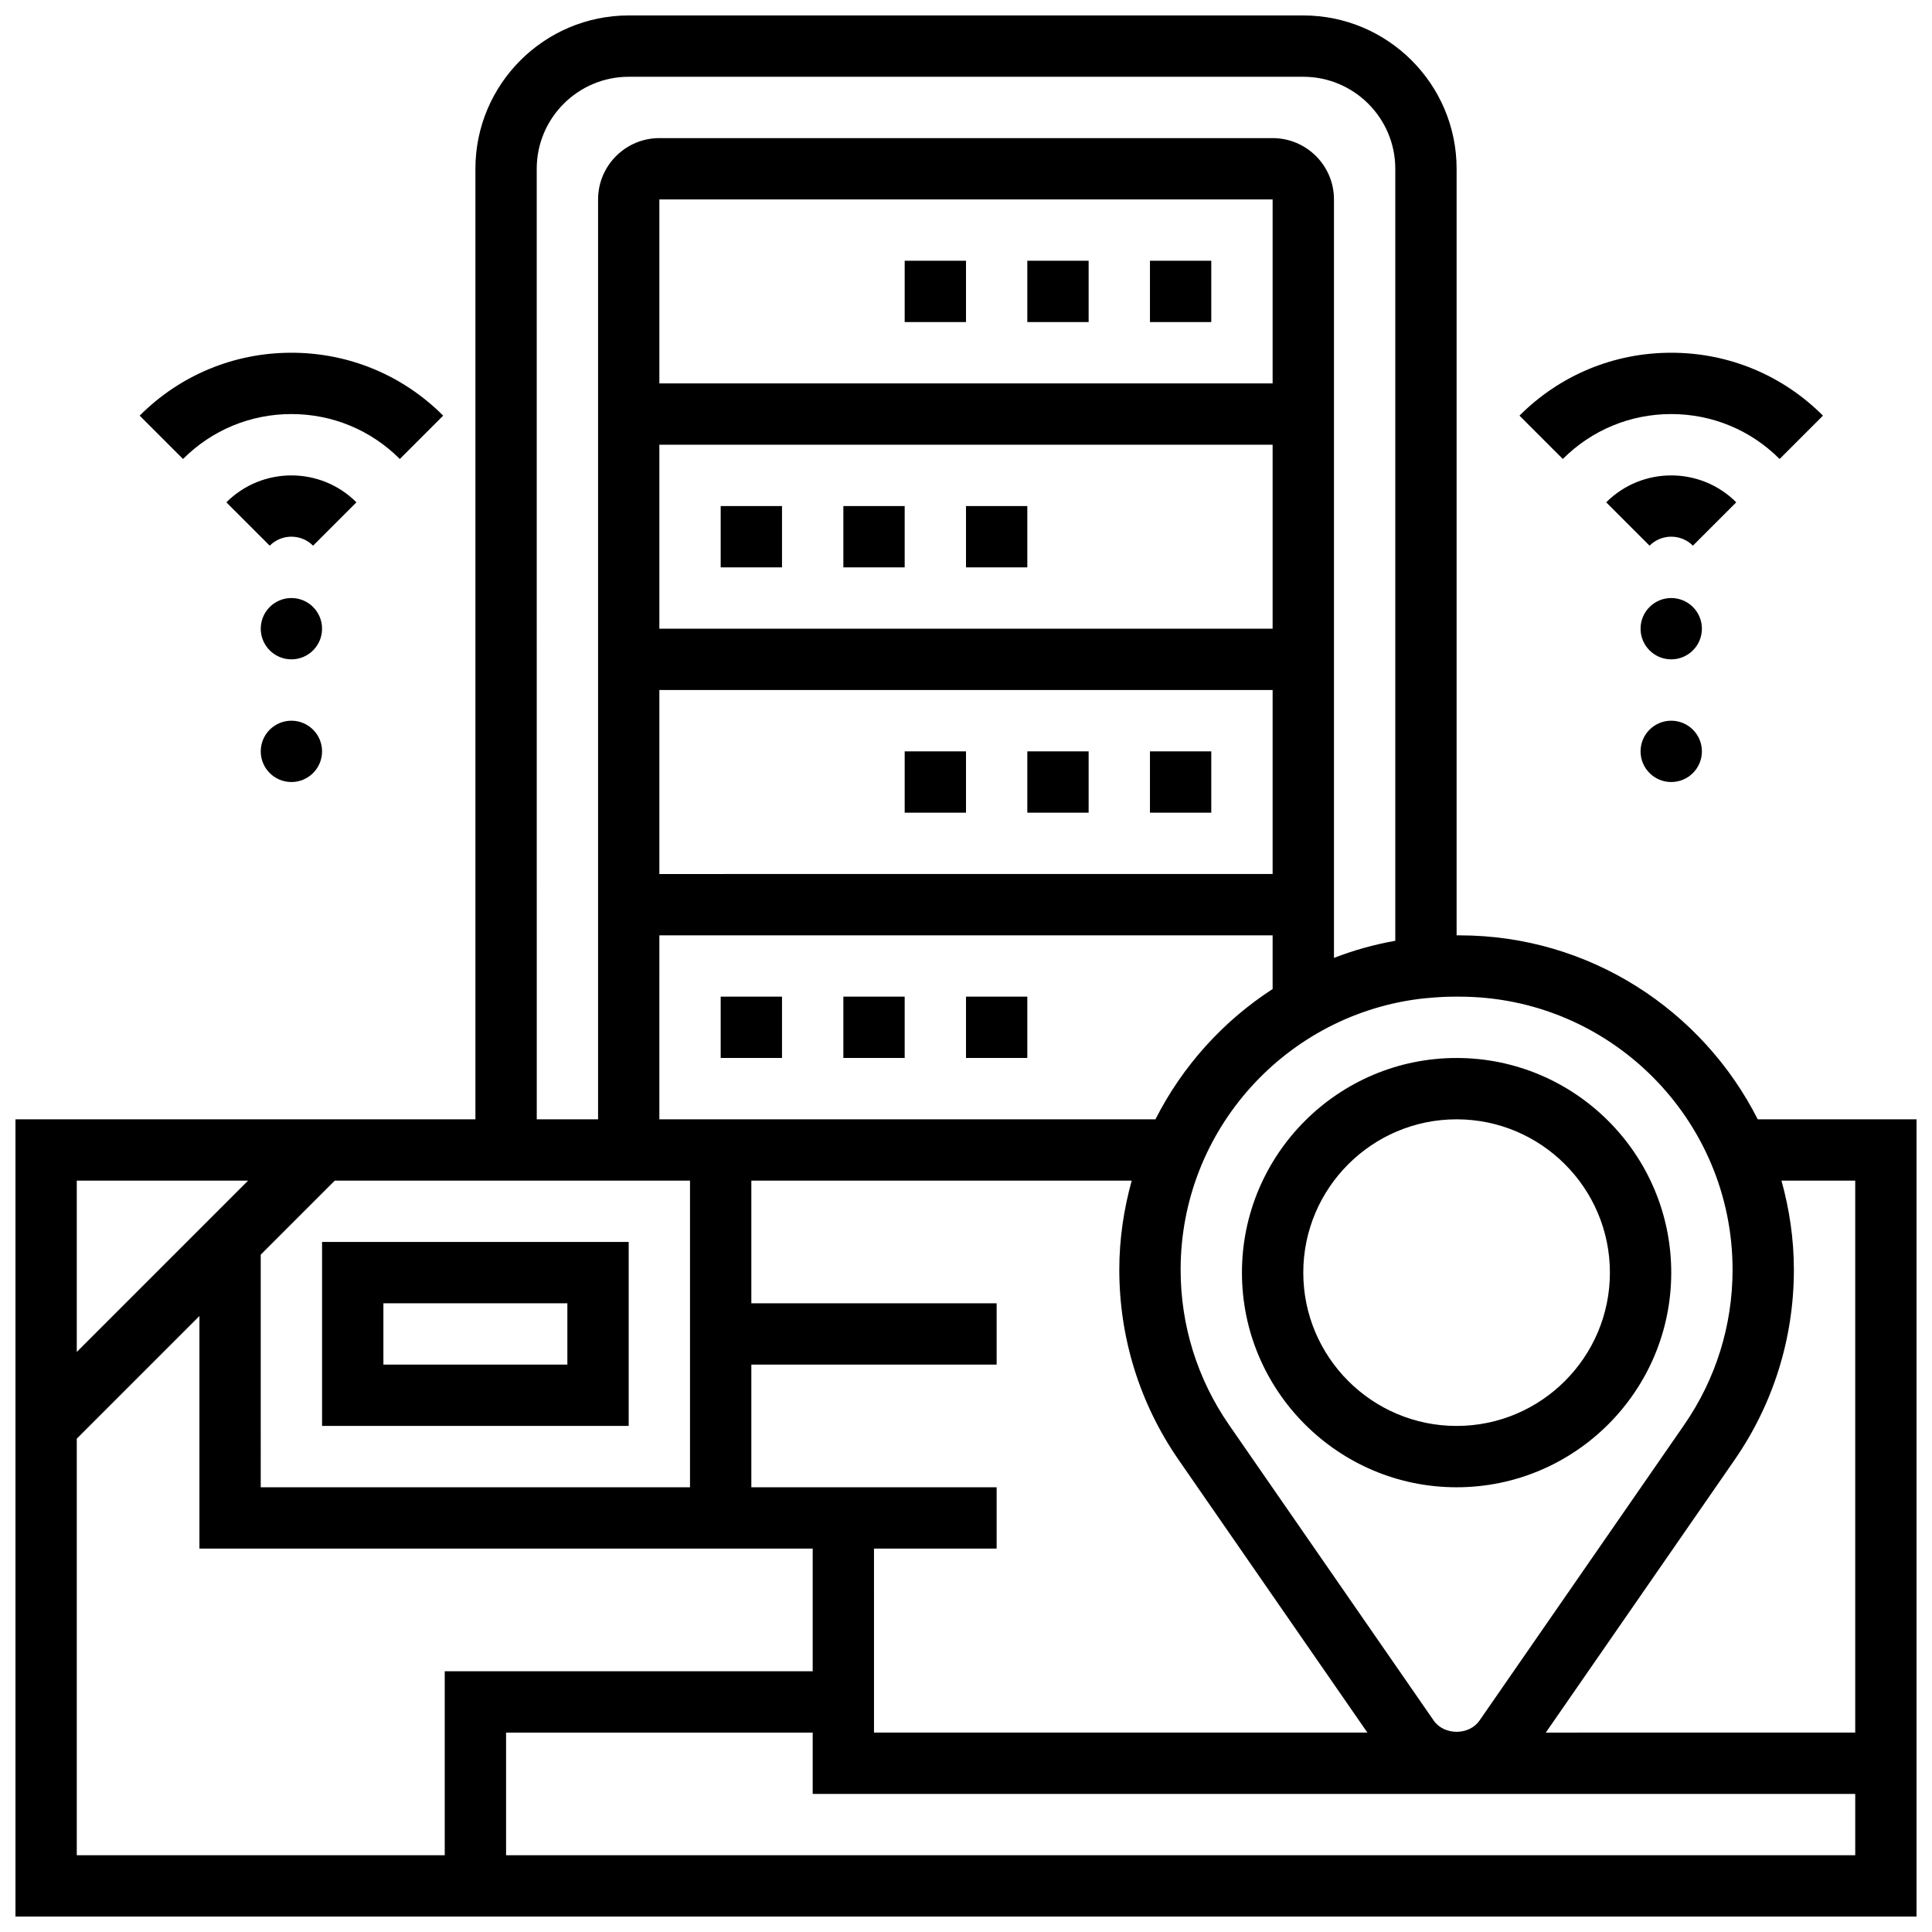 <?xml version="1.0" encoding="UTF-8"?>
<!-- Uploaded to: ICON Repo, www.svgrepo.com, Generator: ICON Repo Mixer Tools -->
<svg width="800px" height="800px" version="1.1" viewBox="144 144 512 512" xmlns="http://www.w3.org/2000/svg">
 <defs>
  <clipPath id="a">
   <path d="m148.09 148.09h503.81v503.81h-503.81z"/>
  </clipPath>
 </defs>
 <path d="m473.13 481.26c0 31.359 25.523 56.883 56.883 56.883s56.883-25.523 56.883-56.883c0-31.359-25.523-56.883-56.883-56.883s-56.883 25.523-56.883 56.883zm56.883-40.629c22.402 0 40.629 18.227 40.629 40.629 0 22.402-18.227 40.629-40.629 40.629s-40.629-18.227-40.629-40.629c-0.004-22.402 18.223-40.629 40.629-40.629z"/>
 <g clip-path="url(#a)">
  <path d="m609.82 440.63c-14.625-28.871-44.523-48.754-79.031-48.754l-0.773-0.004v-203.15c0-22.402-18.227-40.629-40.629-40.629h-178.77c-22.402 0-40.629 18.227-40.629 40.629v251.91h-121.89v211.27h503.81v-211.27zm9.578 39.855c0-8.184-1.203-16.082-3.289-23.605h19.543v146.27l-82 0.004 49.992-72.215c10.301-14.879 15.754-32.328 15.754-50.449zm-243.78 73.906h32.504v-16.25h-65.008v-32.504h65.008v-16.25h-65.008v-32.504h100.8c-2.086 7.531-3.289 15.422-3.289 23.602 0 18.113 5.453 35.566 15.758 50.445l49.988 72.219h-130.75zm-162.52-77.895 19.617-19.617h94.145v81.258l-113.76 0.004zm268.16-230.89h-162.52v-48.758h162.52zm-162.52 16.25h162.52v48.754l-162.52 0.004zm0 65.008h162.52v48.754l-162.52 0.004zm0 65.008h162.52v14.23c-13.172 8.531-23.914 20.445-31.051 34.527h-131.47zm284.41 88.613c0 14.797-4.453 29.035-12.871 41.191l-54.191 78.285c-2.762 3.981-9.379 3.981-12.141 0l-54.191-78.285c-8.422-12.148-12.875-26.383-12.875-41.191 0-37.199 28.223-67.91 64.375-71.898l1.375-0.121c2.184-0.195 4.379-0.34 6.613-0.34h1.535c39.906 0 72.371 32.461 72.371 72.359zm-316.91-291.76c0-13.441 10.938-24.379 24.379-24.379h178.77c13.441 0 24.379 10.938 24.379 24.379v204.59c-5.625 1-11.051 2.527-16.25 4.535v-201c0-8.965-7.289-16.25-16.25-16.25h-162.52c-8.965 0-16.25 7.289-16.25 16.25v243.78h-16.25zm-76.496 268.16-45.395 45.395v-45.395zm-45.395 68.375 32.504-32.504v61.641h162.52v32.504h-97.512v48.754l-97.512 0.004zm113.77 110.4v-32.504h81.258v16.25h276.28v16.25z"/>
 </g>
 <path d="m586.89 253.73c10.848 0 21.055 4.234 28.727 11.906l11.488-11.488c-10.734-10.746-25.02-16.668-40.215-16.668-15.195 0-29.48 5.922-40.215 16.668l11.488 11.488c7.672-7.672 17.879-11.906 28.727-11.906z"/>
 <path d="m569.66 277.12 11.488 11.488c3.176-3.176 8.312-3.176 11.488 0l11.488-11.488c-9.5-9.508-24.957-9.508-34.465 0z"/>
 <path d="m595.02 310.61c0 4.488-3.641 8.125-8.129 8.125s-8.125-3.637-8.125-8.125 3.637-8.125 8.125-8.125 8.129 3.637 8.129 8.125"/>
 <path d="m595.02 343.12c0 4.488-3.641 8.125-8.129 8.125s-8.125-3.637-8.125-8.125c0-4.488 3.637-8.125 8.125-8.125s8.129 3.637 8.129 8.125"/>
 <path d="m229.35 310.61c0 4.488-3.637 8.125-8.125 8.125-4.488 0-8.125-3.637-8.125-8.125s3.637-8.125 8.125-8.125c4.488 0 8.125 3.637 8.125 8.125"/>
 <path d="m229.35 343.12c0 4.488-3.637 8.125-8.125 8.125-4.488 0-8.125-3.637-8.125-8.125 0-4.488 3.637-8.125 8.125-8.125 4.488 0 8.125 3.637 8.125 8.125"/>
 <path d="m221.23 253.73c10.848 0 21.055 4.234 28.727 11.906l11.488-11.488c-10.734-10.746-25.02-16.668-40.215-16.668-15.195 0-29.48 5.922-40.215 16.668l11.488 11.488c7.672-7.672 17.879-11.906 28.727-11.906z"/>
 <path d="m203.99 277.12 11.488 11.488c3.176-3.176 8.312-3.176 11.488 0l11.488-11.488c-9.5-9.508-24.957-9.508-34.465 0z"/>
 <path d="m448.75 213.1h16.25v16.25h-16.25z"/>
 <path d="m416.25 213.1h16.25v16.25h-16.25z"/>
 <path d="m383.75 213.1h16.25v16.25h-16.25z"/>
 <path d="m367.5 278.11h16.25v16.25h-16.25z"/>
 <path d="m400 278.11h16.25v16.25h-16.25z"/>
 <path d="m334.99 278.11h16.25v16.25h-16.25z"/>
 <path d="m416.25 343.12h16.25v16.25h-16.25z"/>
 <path d="m448.75 343.12h16.25v16.25h-16.25z"/>
 <path d="m383.75 343.12h16.25v16.25h-16.25z"/>
 <path d="m334.99 408.12h16.25v16.25h-16.25z"/>
 <path d="m367.5 408.12h16.25v16.25h-16.25z"/>
 <path d="m400 408.12h16.25v16.25h-16.25z"/>
 <path d="m229.35 473.13v48.754h81.258v-48.754zm65.008 32.504h-48.754v-16.25h48.754z"/>
</svg>